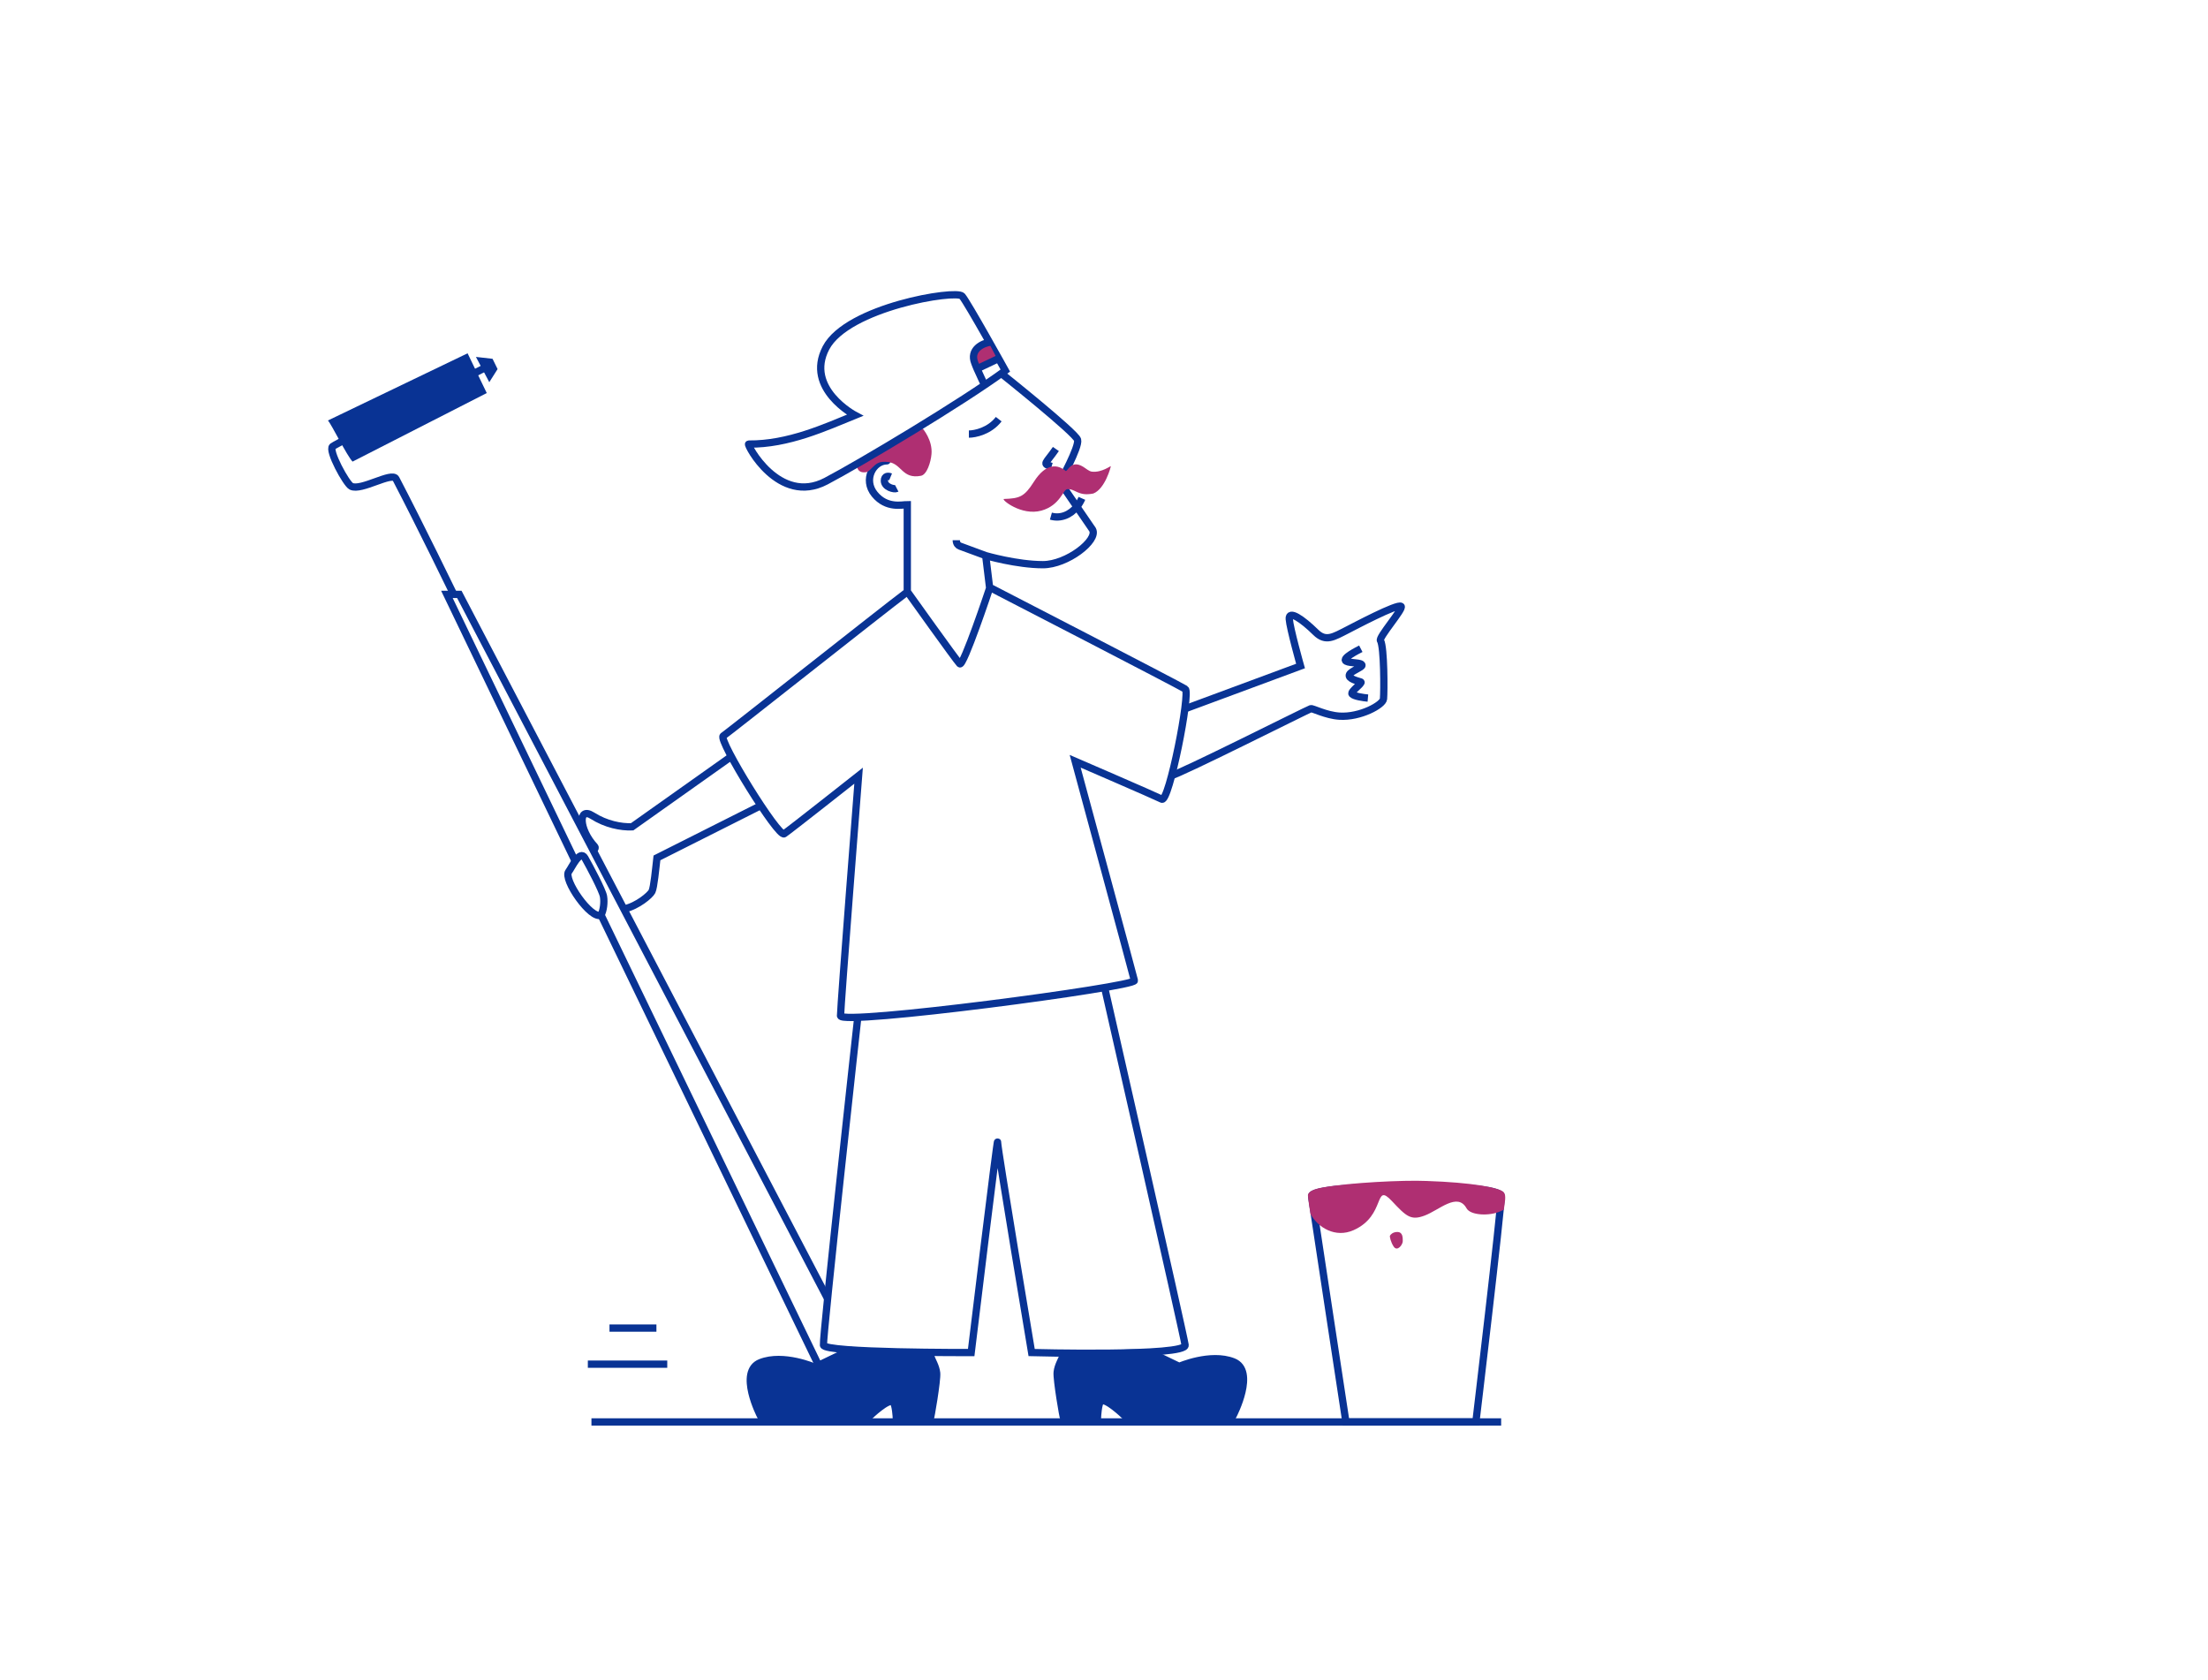 <svg xmlns="http://www.w3.org/2000/svg" width="606" height="461" viewBox="0 0 606 461" fill="none"><path d="M275.138 102.754C275.138 102.754 295.203 118.773 295.746 120.695C296.288 122.617 290.924 132.303 290.924 132.303L299.867 145.363C301.417 148.306 292.862 154.967 286.234 154.967C279.066 154.967 270.529 152.479 270.529 152.479M270.529 152.479L271.616 161.389C271.616 161.389 264.375 183.153 263.407 182.163C262.439 181.172 249.011 162.343 249.011 162.343V138.501C247.598 138.501 243.351 139.635 240.063 135.64C236.776 131.646 239.667 126.461 243.434 126.461C244.1 126.461 240.063 124.219 240.063 124.219M270.529 152.479L263.407 149.849C263.09 149.742 262.456 149.272 262.456 148.247" stroke="#093394" stroke-width="2"></path><path d="M255.656 124.608C255.976 120.843 253.419 117.706 252.78 117.078L235.518 126.804C234.879 127.745 235.198 129.627 237.116 129.627C238.075 129.627 238.295 129.43 239.354 128.372C240.518 127.209 241.272 126.49 243.829 126.804C247.485 127.252 247.617 131.582 252.78 130.568C254.378 130.255 255.463 126.887 255.656 124.608Z" fill="#AF2F72"></path><path d="M226.692 95.471C232.55 84.273 262.49 79.413 264.063 81.276C265.637 83.139 275.921 101.698 275.921 101.698C264.109 110.392 235.93 127.205 226.692 132.053C213.759 138.839 204.861 121.859 205.467 121.865C216.361 121.978 226.541 117.258 234.664 113.964C234.664 113.964 220.834 106.669 226.692 95.471Z" stroke="#093394" stroke-width="2"></path><path d="M244.428 130.863C243.86 130.627 242.723 130.509 242.723 131.922C242.723 133.688 245.451 134.394 246.134 134.041" stroke="#093394" stroke-width="2"></path><path d="M248.646 162.708C242.259 167.495 199.976 200.987 198.489 201.978C197.003 202.968 213.619 229.9 215.219 228.819C216.819 227.738 235.643 212.876 235.643 212.876C235.643 212.876 230.703 275.988 230.689 278.762C230.676 281.537 311.745 270.824 311.343 269.096C310.942 267.368 295.089 208.913 295.089 208.913C295.089 208.913 316.886 218.325 318.868 219.316C320.85 220.307 326.794 190.088 325.308 189.098C323.822 188.107 272.063 161.418 272.063 161.418" stroke="#093394" stroke-width="2"></path><path d="M200.965 207.426L173.481 226.906C170.411 227.02 166.318 226.224 162.566 223.837C158.652 221.346 158.814 227.589 163.248 232.364C163.465 232.597 163.312 232.963 162.907 233.421M209.387 220.801L180.302 235.434C179.961 238.39 179.483 243.551 178.938 244.643C178.427 245.664 175.009 248.582 171.434 249.413M156.085 239.186C156.883 238.188 159.155 233.046 160.519 235.434C161.884 237.821 165.363 244.37 165.635 246.007C165.908 247.644 165.635 249.873 164.953 251.124C162.225 252.488 154.421 241.265 156.085 239.186Z" stroke="#093394" stroke-width="2"></path><path d="M235.5 278.5C235.5 278.5 225.735 366.944 226.008 369.137C226.28 371.33 266.548 371.183 266.548 371.183C266.548 371.183 273.787 311.461 273.787 313.442C273.787 315.424 283.139 371.183 283.139 371.183C283.139 371.183 325.715 372.321 325.263 369.137C324.811 365.953 303.015 270.344 303.015 270.344" stroke="#093394" stroke-width="2"></path><path d="M323.641 374.98L315.751 371.18L291.867 371.813C291.42 373.134 290.367 374.662 290.152 376.564C289.938 378.465 291.867 389.668 291.867 388.876H301.215C301.215 388.876 301.399 385.024 302.164 384.481C303.487 383.541 308.505 388.348 308.505 388.348H338.496C338.496 388.348 344.801 376.193 338.496 373.713C332.192 371.234 323.641 374.98 323.641 374.98Z" fill="#093394" stroke="#093394" stroke-width="2"></path><path d="M223.578 375.199L231.468 371.398L255.351 372.032C255.799 373.352 256.852 374.881 257.066 376.782C257.281 378.684 255.352 389.887 255.351 389.095H246.003C246.003 389.095 245.82 385.243 245.055 384.7C243.732 383.76 238.714 388.567 238.714 388.567H208.722C208.722 388.567 202.417 376.412 208.722 373.932C215.027 371.452 223.578 375.199 223.578 375.199Z" fill="#093394" stroke="#093394" stroke-width="2"></path><path d="M288.428 141.638C291.03 142.381 293.731 141.338 295.591 139.01C296.111 138.358 296.566 137.606 296.934 136.764" stroke="#093394" stroke-width="2"></path><path d="M265.916 119.124C267.595 119.124 271.583 118.306 274.102 115.031" stroke="#093394" stroke-width="2"></path><path d="M288.637 127.994C285.946 127.259 286.951 127.333 289.791 123.219" stroke="#093394" stroke-width="2"></path><path d="M283.748 132.225C287.12 126.921 290.352 127.442 292.503 129.264C293.135 129.21 294.029 126.143 297.243 128.074C298.082 128.577 298.872 129.352 299.704 129.44C302.414 129.729 304.859 127.793 304.87 127.931C304.886 128.112 303.309 134.157 300.074 135.435C295.85 136.294 295.145 134.059 292.882 134.25C291.785 134.342 290.972 138.686 285.842 140.124C280.298 141.679 274.601 136.962 275.552 136.931C279.877 136.785 281.141 136.324 283.748 132.225Z" fill="#AF2F72"></path><path d="M273.42 97.98L271.271 93.887L269.429 94.228L267.894 95.592L267.28 97.98L268.201 101.391L273.42 97.98Z" fill="#AF2F72"></path><path d="M271.991 93.861C269.557 94.166 266.079 95.989 267.525 99.604C267.892 100.523 267.826 100.431 268.163 101.199M270.077 105.347C270.077 105.347 268.996 103.095 268.163 101.199M268.163 101.199L274.225 98.327" stroke="#093394" stroke-width="2"></path><path d="M325.307 194.492L356.941 182.772C356.941 182.772 354.025 172.433 353.843 169.875C353.662 167.317 357.431 169.905 361.122 173.534C363.865 176.232 365.997 174.796 369.693 172.926C371.319 172.104 383.597 165.566 384.545 166.411C385.257 167.046 378.178 175.058 378.893 175.808C379.919 177.665 379.898 189.802 379.71 191.818C379.559 193.435 373.336 196.906 367.602 196.535C363.9 196.295 360.248 194.331 359.759 194.492C358.761 194.819 323.179 212.745 321.344 212.876" stroke="#093394" stroke-width="2"></path><path d="M373.485 178.035C372.852 178.365 368.096 180.697 369.462 181.455C370.555 182.061 373.746 181.721 373.806 182.571C373.847 183.138 370.835 184.15 370.377 185.094C369.804 186.275 372.803 186.917 373.475 187.154C374.148 187.391 370.514 189.815 371.085 190.458C371.656 191.102 374.219 191.471 375.429 191.575" stroke="#093394" stroke-width="2"></path><path d="M234.157 370.409L224.744 374.867L164.804 250.784M157.917 236.458L122.66 163.125H126.071L227.221 356.538" stroke="#093394" stroke-width="2"></path><path d="M124.706 163.465C124.706 163.465 115.399 144.288 108.675 131.402C107.607 129.356 99.124 134.813 96.396 133.449C95.032 132.767 90.001 123.557 91.279 122.534C92.558 121.511 134.088 100.426 134.088 100.426" stroke="#093394" stroke-width="2"></path><path d="M134.287 104.885L130.622 97.949L135.182 98.463L136.567 101.288L134.287 104.885Z" fill="#093394"></path><path d="M96.765 126.68C95.261 125.175 90.902 116.296 90 115.393L128.333 96.957L133.594 107.868L96.765 126.68Z" fill="#093394"></path><path d="M412 390.223H162.326" stroke="#093394" stroke-width="2"></path><path d="M369.396 390.226C369.396 390.226 360.479 331.77 359.984 328.303C359.489 324.835 411.999 324.336 411.999 328.303C412 332.269 405.064 390.226 405.064 390.226H369.396Z" stroke="#093394" stroke-width="2"></path><path d="M382 329.593C377 324.262 380.5 333.593 371.5 337.593C366.511 339.811 361.727 336.912 359.67 333.144C359.494 332.028 359.067 329.558 358.965 327.972C359.085 327.199 359.999 326.415 363.039 325.874C370.489 324.551 385.108 323.816 391.5 324.093C403.932 324.504 411.679 325.917 412.737 327.22C413.47 328.123 412.965 330.049 412.737 331.99C412.504 332.153 412.002 332.312 411.711 332.445C408.873 333.746 403.612 333.596 402.5 331.595C400 327.093 395 332.095 391 333.593C387.225 335.007 386.005 333.863 382 329.593Z" fill="#AF2F72"></path><path d="M382.5 342.095C381.7 340.895 381.334 339.262 381.5 339.095C381.667 338.762 382.3 338.095 383.5 338.095C385 338.095 385 339.595 385 340.595C385 341.595 383.5 343.595 382.5 342.095Z" fill="#AF2F72"></path><path d="M183.133 374.371H161.336" stroke="#093394" stroke-width="2"></path><path d="M180.159 364.465H167.279" stroke="#093394" stroke-width="2"></path></svg>